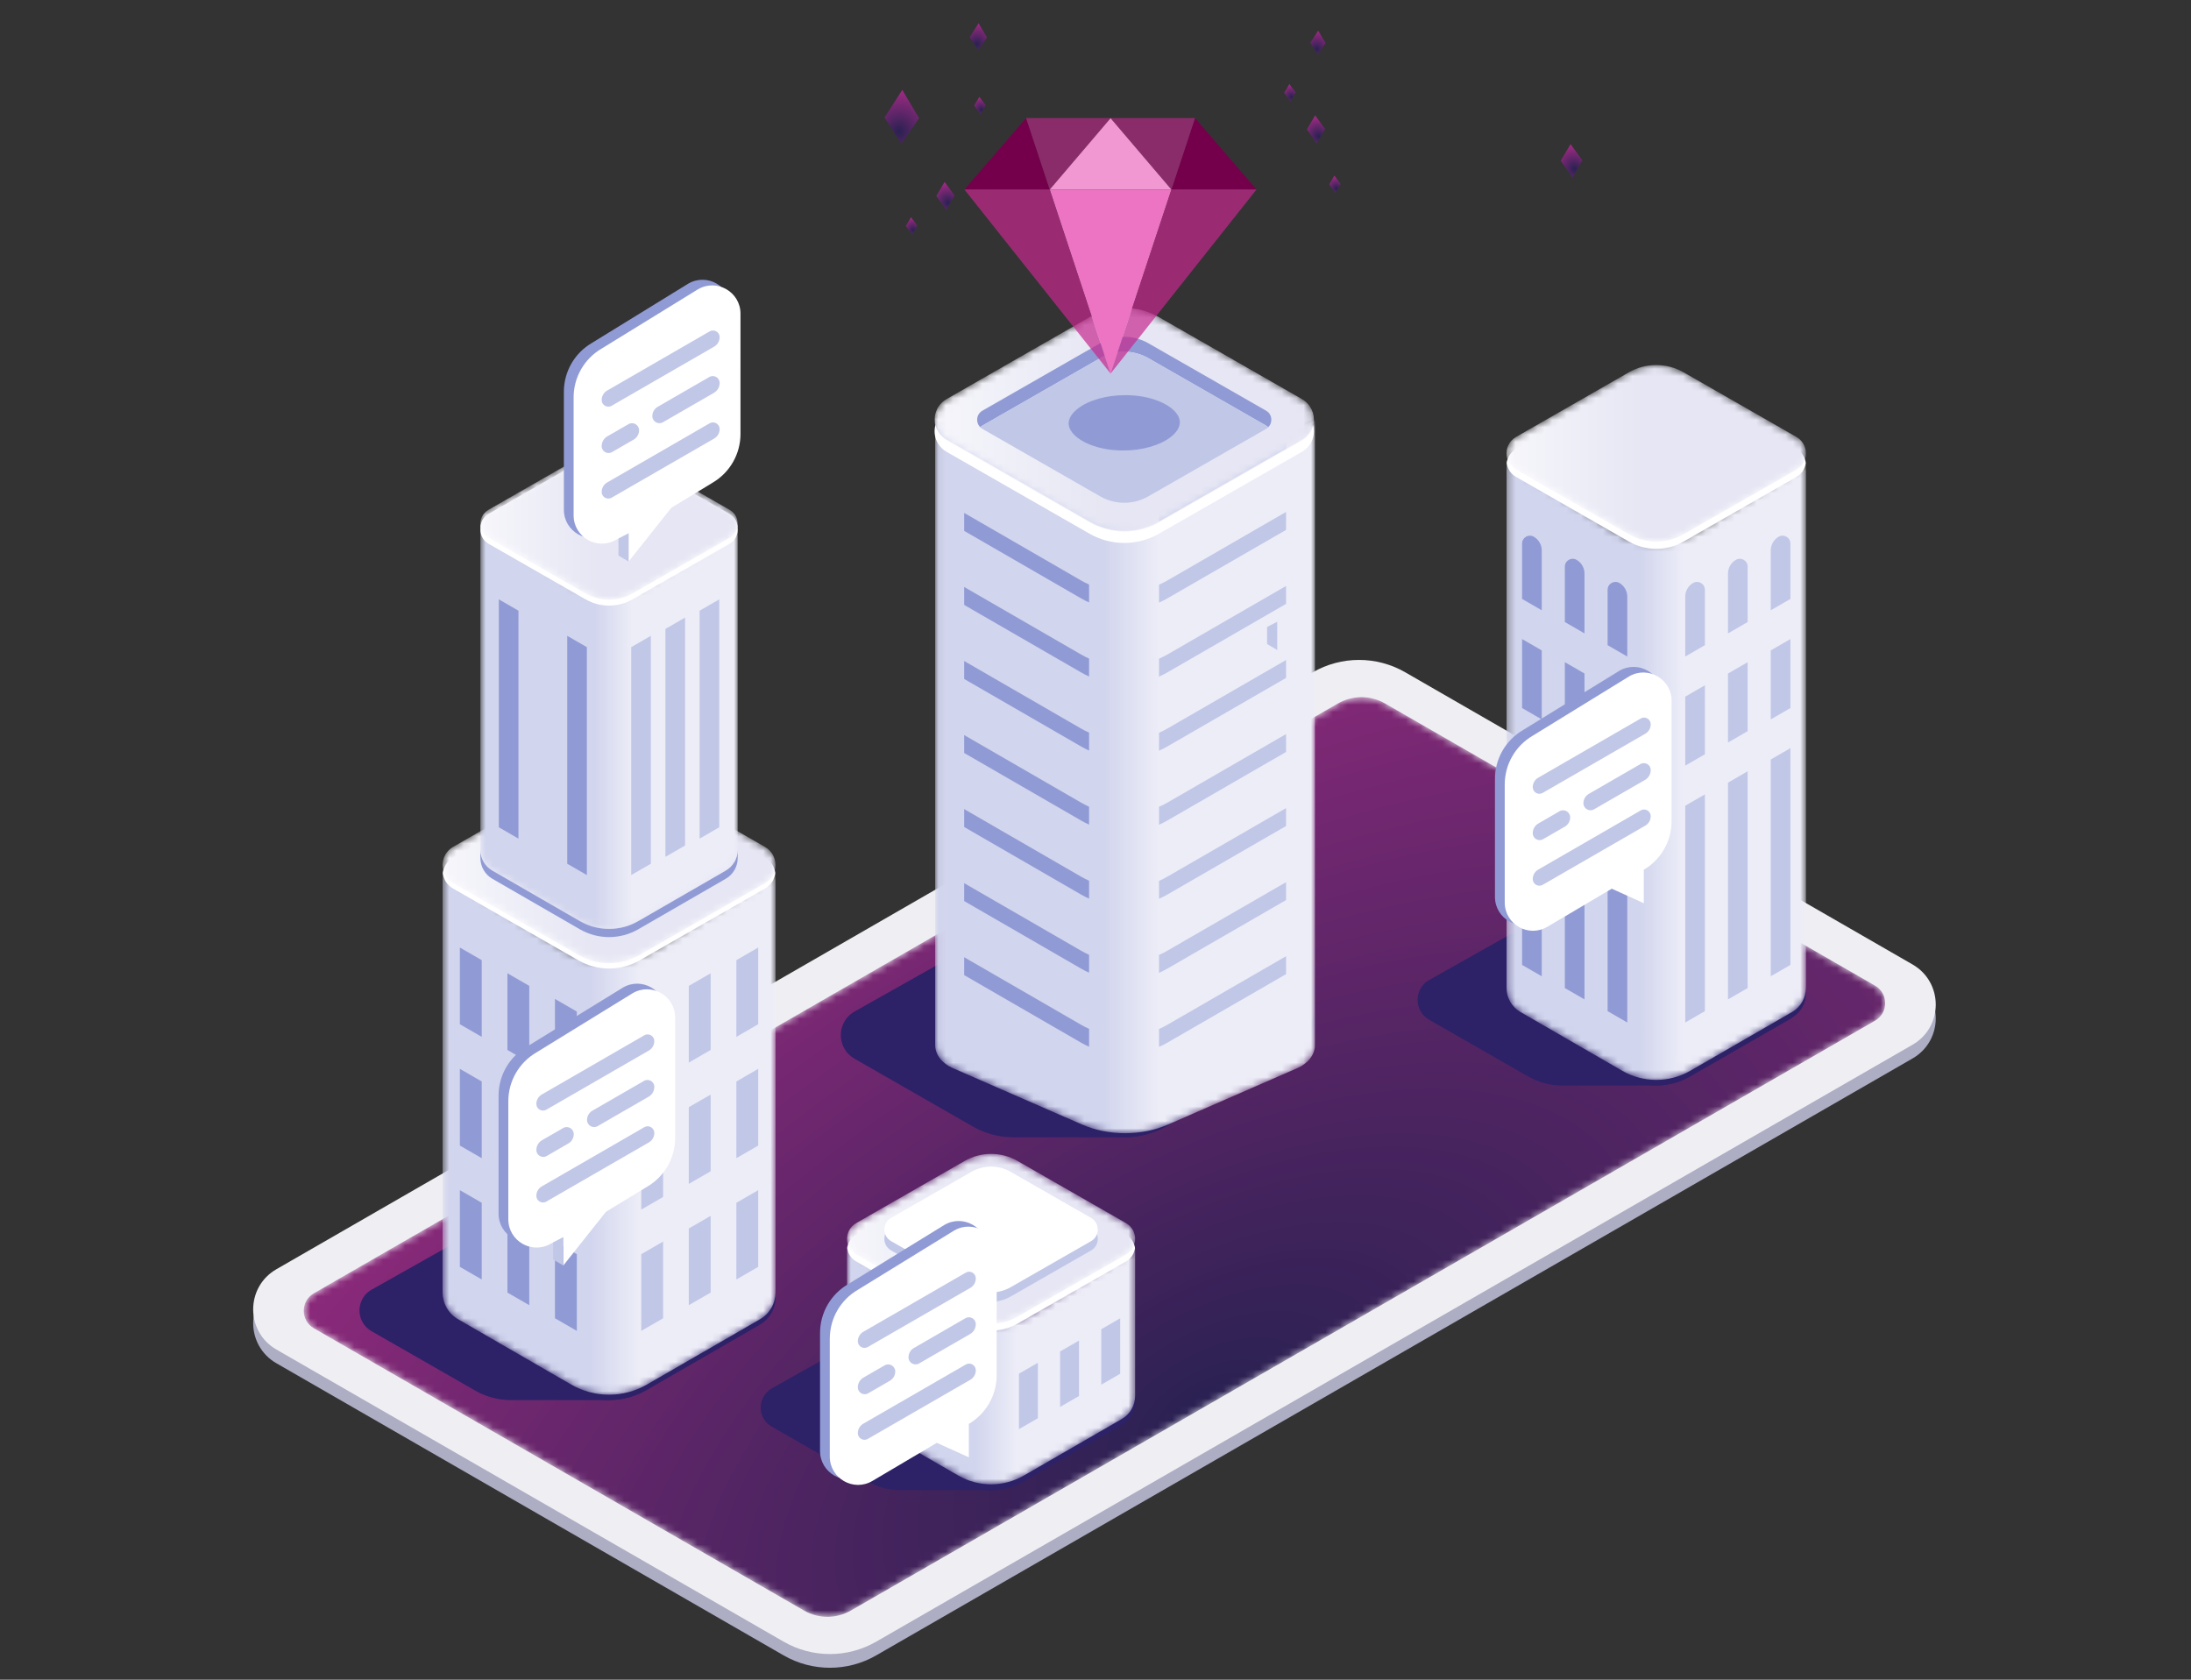 <?xml version="1.0" encoding="UTF-8" standalone="no"?>
<svg
   xmlns:dc="http://purl.org/dc/elements/1.1/"
   xmlns:cc="http://creativecommons.org/ns#"
   xmlns:rdf="http://www.w3.org/1999/02/22-rdf-syntax-ns#"
   xmlns:svg="http://www.w3.org/2000/svg"
   xmlns="http://www.w3.org/2000/svg"
   width="300"
   height="230"
   viewBox="-34 35 300 230"
   fill="none"
   version="1.1"
   id="svg484">
  <rect x="-34" y="35" width="300" height="230" fill="#333333" stroke="none"/>
  <path
     d="m 227.878,168.947 -69.455,-40.004 c -3.925,-2.265 -8.76,-2.265 -12.684,0 L 3.837,210.68 c -4.227,2.44 -4.227,8.543 0.001,10.984 l 69.456,40.003 c 3.925,2.264 8.76,2.264 12.683,-10e-4 L 227.878,179.93 c 4.228,-2.439 4.228,-8.542 0,-10.983 z"
     fill="#adadc4"
     id="path2" />
  <path
     d="m 227.878,167.066 -69.455,-40.003 c -3.925,-2.267 -8.76,-2.267 -12.684,0 L 3.837,208.799 c -4.227,2.441 -4.227,8.544 0.001,10.985 l 69.456,40.003 c 3.925,2.266 8.76,2.266 12.683,0 L 227.878,178.051 c 4.228,-2.442 4.228,-8.544 0,-10.985 z"
     fill="#efeff3"
     id="path4" />
  <mask
     id="mask0_2215_22011"
     maskUnits="userSpaceOnUse"
     x="7"
     y="130"
     width="218"
     height="127">
    <path
       d="m 79.297,256.389 c 1.129,0 2.242,-0.299 3.22,-0.865 L 222.743,174.756 c 1.844,-1.065 1.844,-3.725 0,-4.791 l -67.102,-38.644 c -0.978,-0.562 -2.091,-0.862 -3.22,-0.862 -1.128,0 -2.242,0.3 -3.221,0.863 L 8.973,212.09 c -1.843,1.065 -1.843,3.726 0,4.79 l 67.104,38.644 c 0.978,0.566 2.091,0.865 3.22,0.865 z"
       fill="#ffffff"
       id="path6" />
  </mask>
  <g
     mask="url(#mask0_2215_22011)"
     id="g11">
    <path
       d="m 79.297,256.389 c 1.129,0 2.242,-0.299 3.22,-0.865 L 222.743,174.756 c 1.844,-1.065 1.844,-3.725 0,-4.791 l -67.102,-38.644 c -0.978,-0.562 -2.091,-0.862 -3.22,-0.862 -1.128,0 -2.242,0.3 -3.221,0.863 L 8.973,212.09 c -1.843,1.065 -1.843,3.726 0,4.79 l 67.104,38.644 c 0.978,0.566 2.091,0.865 3.22,0.865 z"
       fill="url(#paint0_radial_2215_22011)"
       id="path9" />
  </g>
  <path
     d="m 83.014,173.502 23.964,-13.5 c 3.355,-1.922 7.479,-1.922 10.835,0 l 23.963,13.501 c 1.414,0.811 2.031,2.304 1.852,3.714 -0.139,1.09 -0.755,2.128 -1.852,2.757 l -16.203,9.282 c -1.675,0.96 -3.57,1.465 -5.5,1.465 h -15.356 c -1.929,0 -3.824,-0.505 -5.498,-1.465 l -16.205,-9.283 c -1.095,-0.629 -1.713,-1.668 -1.851,-2.758 -0.18,-1.409 0.438,-2.902 1.851,-3.713 z"
     fill="#2d2168"
     id="path13" />
  <path
     d="m 96.378,177.273 17.656,10.194 c 3.652,2.109 8.152,2.109 11.803,0 l 17.657,-10.194 c 1.493,-0.863 2.411,-2.454 2.411,-4.176 v 1.673 c 0,1.722 -0.918,3.314 -2.411,4.175 l -17.657,10.194 c -3.651,2.109 -8.151,2.109 -11.803,0 L 96.378,178.947 c -1.493,-0.863 -2.412,-2.455 -2.412,-4.177 v -1.673 c 0,1.723 0.918,3.315 2.412,4.176 z"
     fill="#2d2168"
     id="path15" />
  <mask
     id="mask1_2215_22011"
     maskUnits="userSpaceOnUse"
     x="94"
     y="92"
     width="53"
     height="99">
    <path
       d="m 113.058,101.562 c 4.325,1.888 9.655,1.888 13.98,0 l 19.01,-9.054 v 85.589 c 0,1.303 -0.92,2.508 -2.414,3.16 l -17.678,7.716 c -3.656,1.596 -8.16,1.596 -11.817,0 l -17.677,-7.716 c -1.495,-0.652 -2.414,-1.857 -2.414,-3.16 V 92.17 Z"
       fill="#ffffff"
       id="path17" />
  </mask>
  <g
     mask="url(#mask1_2215_22011)"
     id="g22">
    <path
       d="m 113.058,101.562 c 4.325,1.888 9.655,1.888 13.98,0 l 19.01,-9.054 v 85.589 c 0,1.303 -0.92,2.508 -2.414,3.16 l -17.678,7.716 c -3.656,1.596 -8.16,1.596 -11.817,0 l -17.677,-7.716 c -1.495,-0.652 -2.414,-1.857 -2.414,-3.16 V 92.17 Z"
       fill="url(#paint1_linear_2215_22011)"
       id="path20" />
  </g>
  <path
     d="m 124.69,104.921 v 2.452 c 0.393,-0.167 0.769,-0.36 1.146,-0.577 l 16.254,-9.379 v -2.458 l -16.254,9.385 c -0.377,0.218 -0.753,0.411 -1.146,0.577 z"
     fill="#c1c7e7"
     id="path24" />
  <path
     d="m 124.69,115.063 v 2.451 c 0.393,-0.168 0.769,-0.359 1.146,-0.578 l 16.254,-9.377 v -2.46 l -16.254,9.387 c -0.377,0.217 -0.753,0.409 -1.146,0.577 z"
     fill="#c1c7e7"
     id="path26" />
  <path
     d="m 98.019,105.234 v 2.459 l 16.011,9.244 c 0.352,0.201 0.721,0.393 1.088,0.553 v -2.452 c -0.367,-0.159 -0.736,-0.35 -1.088,-0.552 z"
     fill="#909bd5"
     id="path28" />
  <path
     d="m 124.69,125.201 v 2.449 c 0.393,-0.166 0.769,-0.359 1.146,-0.577 l 16.254,-9.385 v -2.452 l -16.254,9.388 c -0.377,0.216 -0.753,0.409 -1.146,0.577 z"
     fill="#c1c7e7"
     id="path30" />
  <path
     d="m 98.019,115.371 v 2.46 l 16.011,9.243 c 0.352,0.203 0.721,0.394 1.088,0.553 v -2.451 c -0.367,-0.16 -0.736,-0.351 -1.088,-0.552 z"
     fill="#909bd5"
     id="path32" />
  <path
     d="m 124.69,135.339 v 2.452 c 0.393,-0.167 0.769,-0.362 1.146,-0.578 l 16.254,-9.387 v -2.451 l -16.254,9.387 c -0.377,0.218 -0.753,0.409 -1.146,0.577 z"
     fill="#c1c7e7"
     id="path34" />
  <path
     d="m 98.019,125.512 v 2.458 l 16.011,9.244 c 0.352,0.202 0.721,0.394 1.088,0.554 v -2.453 c -0.367,-0.158 -0.736,-0.351 -1.088,-0.551 z"
     fill="#909bd5"
     id="path36" />
  <path
     d="m 124.69,145.479 v 2.453 c 0.393,-0.168 0.769,-0.359 1.146,-0.578 l 16.254,-9.387 v -2.45 l -16.254,9.387 c -0.377,0.216 -0.753,0.408 -1.146,0.575 z"
     fill="#c1c7e7"
     id="path38" />
  <path
     d="m 98.019,135.652 v 2.453 l 16.011,9.251 c 0.352,0.201 0.721,0.394 1.088,0.552 v -2.451 c -0.367,-0.158 -0.736,-0.351 -1.088,-0.552 z"
     fill="#909bd5"
     id="path40" />
  <path
     d="m 124.69,155.617 v 2.451 c 0.393,-0.167 0.769,-0.359 1.146,-0.577 l 16.254,-9.386 v -2.451 l -16.254,9.386 c -0.377,0.217 -0.753,0.41 -1.146,0.577 z"
     fill="#c1c7e7"
     id="path42" />
  <path
     d="m 98.019,145.789 v 2.452 l 16.011,9.252 c 0.352,0.201 0.721,0.393 1.088,0.552 v -2.45 c -0.367,-0.16 -0.736,-0.352 -1.088,-0.553 z"
     fill="#909bd5"
     id="path44" />
  <path
     d="m 124.69,165.757 v 2.452 c 0.393,-0.167 0.769,-0.36 1.146,-0.577 l 16.254,-9.386 v -2.451 l -16.254,9.385 c -0.377,0.218 -0.753,0.411 -1.146,0.577 z"
     fill="#c1c7e7"
     id="path46" />
  <path
     d="m 98.019,155.93 v 2.45 l 16.011,9.253 c 0.352,0.201 0.721,0.394 1.088,0.553 v -2.451 c -0.367,-0.159 -0.736,-0.352 -1.088,-0.553 z"
     fill="#909bd5"
     id="path48" />
  <path
     d="m 124.69,175.899 v 2.451 c 0.393,-0.168 0.769,-0.36 1.146,-0.578 l 16.254,-9.385 v -2.452 l -16.254,9.387 c -0.377,0.216 -0.753,0.409 -1.146,0.577 z"
     fill="#c1c7e7"
     id="path50" />
  <path
     d="m 98.019,166.071 v 2.45 l 16.011,9.252 c 0.352,0.2 0.721,0.393 1.088,0.553 v -2.452 c -0.367,-0.159 -0.736,-0.35 -1.088,-0.551 z"
     fill="#909bd5"
     id="path52" />
  <path
     d="m 95.617,95.198 19.567,11.21 c 2.941,1.685 6.564,1.685 9.505,0 l 19.566,-11.209 c 0.828,-0.474 1.325,-1.22 1.53,-2.03 0.113,0.419 0.149,0.855 0.094,1.284 -0.122,0.957 -0.662,1.869 -1.624,2.419 l -19.566,11.209 c -2.941,1.685 -6.564,1.685 -9.505,0 L 95.617,96.872 c -0.96,-0.551 -1.502,-1.463 -1.624,-2.419 -0.055,-0.429 -0.019,-0.865 0.094,-1.284 0.205,0.809 0.703,1.555 1.53,2.03 z"
     fill="#ffffff"
     id="path54" />
  <mask
     id="mask2_2215_22011"
     maskUnits="userSpaceOnUse"
     x="93"
     y="77"
     width="53"
     height="31">
    <path
       d="M 95.621,89.64 115.187,78.431 c 2.942,-1.685 6.565,-1.685 9.505,0 l 19.567,11.21 c 1.24,0.71 1.78,2.022 1.624,3.256 -0.017,0.133 -0.062,0.261 -0.094,0.391 -0.205,0.808 -0.702,1.554 -1.53,2.028 l -19.566,11.211 c -2.941,1.684 -6.564,1.684 -9.505,-0.002 L 95.621,95.316 C 94.794,94.843 94.297,94.096 94.091,93.287 94.058,93.158 94.014,93.03 93.997,92.898 93.84,91.662 94.38,90.352 95.621,89.64 Z"
       fill="#ffffff"
       id="path56" />
  </mask>
  <g
     mask="url(#mask2_2215_22011)"
     id="g61">
    <path
       d="M 95.621,89.64 115.187,78.431 c 2.942,-1.685 6.565,-1.685 9.505,0 l 19.567,11.21 c 1.24,0.71 1.78,2.022 1.624,3.256 -0.017,0.133 -0.062,0.261 -0.094,0.391 -0.205,0.808 -0.702,1.554 -1.53,2.028 l -19.566,11.211 c -2.941,1.684 -6.564,1.684 -9.505,-0.002 L 95.621,95.316 C 94.794,94.843 94.297,94.096 94.091,93.287 94.058,93.158 94.014,93.03 93.997,92.898 93.84,91.662 94.38,90.352 95.621,89.64 Z"
       fill="url(#paint2_linear_2215_22011)"
       id="path59" />
  </g>
  <path
     d="m 123.228,84.037 c -1,-0.572 -2.138,-0.875 -3.292,-0.875 -1.155,0 -2.293,0.303 -3.293,0.875 l -16.118,9.235 c -0.121,0.067 -0.216,0.147 -0.301,0.228 -0.377,-0.365 -0.43,-0.816 -0.43,-1.02 0,-0.252 0.072,-0.874 0.731,-1.252 l 16.118,-9.233 c 1,-0.573 2.138,-0.875 3.293,-0.875 1.154,0 2.292,0.303 3.292,0.875 l 16.118,9.233 c 0.659,0.378 0.731,1.002 0.73,1.253 0,0.204 -0.053,0.655 -0.429,1.02 -0.085,-0.081 -0.18,-0.161 -0.301,-0.23 z"
     fill="#909bd5"
     id="path63" />
  <path
     d="m 123.228,102.965 c -0.999,0.574 -2.137,0.877 -3.292,0.877 -1.154,0 -2.293,-0.303 -3.292,-0.877 l -16.119,-9.234 c -0.12,-0.07 -0.215,-0.148 -0.3,-0.231 0.085,-0.081 0.18,-0.161 0.3,-0.228 l 16.119,-9.235 c 0.999,-0.572 2.138,-0.875 3.292,-0.875 1.155,0 2.293,0.303 3.292,0.875 l 16.119,9.235 c 0.121,0.069 0.216,0.148 0.3,0.23 -0.084,0.083 -0.179,0.161 -0.3,0.23 z"
     fill="#c1c7e7"
     id="path65" />
  <path
     d="m 115.15,95.843 c 1.345,0.552 2.95,0.842 4.641,0.842 2.58,0 5.007,-0.684 6.492,-1.831 0.642,-0.497 1.381,-1.291 1.251,-2.254 -0.135,-0.992 -1.186,-1.983 -2.81,-2.65 -1.345,-0.551 -2.95,-0.842 -4.641,-0.842 -2.58,0 -5.007,0.685 -6.491,1.832 -0.643,0.496 -1.382,1.29 -1.251,2.253 0.134,0.992 1.184,1.984 2.809,2.65 z"
     fill="#909bd5"
     id="path67" />
  <path
     d="m 161.68,169.202 20.087,-11.315 c 2.813,-1.612 6.269,-1.612 9.082,0 l 20.086,11.316 c 1.185,0.679 1.702,1.932 1.553,3.112 -0.117,0.915 -0.634,1.787 -1.553,2.313 l -13.582,7.78 c -1.403,0.805 -2.992,1.227 -4.609,1.227 h -12.872 c -1.616,0 -3.206,-0.422 -4.609,-1.227 l -13.583,-7.782 c -0.918,-0.526 -1.435,-1.398 -1.552,-2.312 -0.15,-1.18 0.367,-2.433 1.552,-3.112 z"
     fill="#2d2168"
     id="path69" />
  <path
     d="m 174.183,173.019 13.938,8.047 c 2.883,1.664 6.434,1.664 9.317,0 l 13.938,-8.047 c 1.179,-0.68 1.903,-1.937 1.903,-3.297 v 1.322 c 0,1.359 -0.724,2.616 -1.903,3.296 l -13.938,8.046 c -2.883,1.665 -6.434,1.665 -9.317,0.002 l -13.938,-8.048 c -1.179,-0.68 -1.904,-1.936 -1.904,-3.296 v -1.322 c 0,1.361 0.725,2.617 1.904,3.297 z"
     fill="#2d2168"
     id="path71" />
  <mask
     id="mask3_2215_22011"
     maskUnits="userSpaceOnUse"
     x="172"
     y="98"
     width="42"
     height="85">
    <path
       d="m 187.269,107.861 c 3.41,1.97 7.612,1.97 11.023,0 l 14.988,-9.443 v 71.858 c 0,1.36 -0.724,2.617 -1.903,3.297 l -13.938,8.047 c -2.883,1.666 -6.434,1.666 -9.317,0 l -13.938,-8.046 c -1.179,-0.681 -1.904,-1.938 -1.904,-3.296 V 98.065 Z"
       fill="#ffffff"
       id="path73" />
  </mask>
  <g
     mask="url(#mask3_2215_22011)"
     id="g78">
    <path
       d="m 187.269,107.861 c 3.41,1.97 7.612,1.97 11.023,0 l 14.988,-9.443 v 71.858 c 0,1.36 -0.724,2.617 -1.903,3.297 l -13.938,8.047 c -2.883,1.666 -6.434,1.666 -9.317,0 l -13.938,-8.046 c -1.179,-0.681 -1.904,-1.938 -1.904,-3.296 V 98.065 Z"
       fill="url(#paint3_linear_2215_22011)"
       id="path76" />
  </g>
  <path
     d="m 211.976,100.305 -15.445,8.847 c -2.321,1.331 -5.182,1.331 -7.503,0 l -15.445,-8.848 c -0.759,-0.435 -1.186,-1.154 -1.283,-1.911 0.097,-0.755 0.524,-1.474 1.283,-1.909 l 15.445,-8.85 c 2.321,-1.328 5.181,-1.328 7.503,0 l 15.445,8.85 c 0.759,0.435 1.187,1.154 1.283,1.911 -0.096,0.756 -0.524,1.475 -1.283,1.91 z"
     fill="#ffffff"
     id="path80" />
  <mask
     id="mask4_2215_22011"
     maskUnits="userSpaceOnUse"
     x="172"
     y="84"
     width="42"
     height="26">
    <path
       d="m 173.582,94.83 15.445,-8.847 c 2.321,-1.331 5.181,-1.331 7.502,0 l 15.446,8.848 c 0.98,0.562 1.406,1.596 1.282,2.571 -0.096,0.755 -0.523,1.475 -1.282,1.908 l -15.446,8.85 c -2.32,1.331 -5.181,1.331 -7.502,0 l -15.445,-8.85 c -0.76,-0.434 -1.187,-1.154 -1.283,-1.909 -0.124,-0.976 0.304,-2.009 1.283,-2.571 z"
       fill="#ffffff"
       id="path82" />
  </mask>
  <g
     mask="url(#mask4_2215_22011)"
     id="g87">
    <path
       d="m 173.582,94.83 15.445,-8.847 c 2.321,-1.331 5.181,-1.331 7.502,0 l 15.446,8.848 c 0.98,0.562 1.406,1.596 1.282,2.571 -0.096,0.755 -0.523,1.475 -1.282,1.908 l -15.446,8.85 c -2.32,1.331 -5.181,1.331 -7.502,0 l -15.445,-8.85 c -0.76,-0.434 -1.187,-1.154 -1.283,-1.909 -0.124,-0.976 0.304,-2.009 1.283,-2.571 z"
       fill="url(#paint4_linear_2215_22011)"
       id="path85" />
  </g>
  <path
     d="m 211.149,109.422 v 7.588 l -2.691,1.554 v -8.196 c 0,-0.772 0.413,-1.487 1.083,-1.875 0.715,-0.412 1.608,0.104 1.608,0.929 z"
     fill="#c1c7e7"
     id="path89" />
  <path
     d="m 205.295,112.586 v 7.59 l -2.691,1.553 v -8.196 c 0,-0.773 0.413,-1.488 1.082,-1.874 0.715,-0.414 1.609,0.102 1.609,0.927 z"
     fill="#c1c7e7"
     id="path91" />
  <path
     d="m 199.438,115.754 v 7.588 l -2.69,1.554 v -8.195 c 0,-0.775 0.412,-1.489 1.082,-1.876 0.715,-0.412 1.608,0.103 1.608,0.929 z"
     fill="#c1c7e7"
     id="path93" />
  <path
     d="m 211.149,122.506 v 9.446 l -2.691,1.554 v -9.447 z"
     fill="#c1c7e7"
     id="path95" />
  <path
     d="m 205.295,125.67 v 9.446 l -2.691,1.554 v -9.446 z"
     fill="#c1c7e7"
     id="path97" />
  <path
     d="m 199.438,128.838 v 9.445 l -2.69,1.555 v -9.446 z"
     fill="#c1c7e7"
     id="path99" />
  <path
     d="m 211.149,137.443 v 29.682 l -2.691,1.553 v -29.681 z"
     fill="#c1c7e7"
     id="path101" />
  <path
     d="m 205.295,140.612 v 29.681 l -2.691,1.553 v -29.68 z"
     fill="#c1c7e7"
     id="path103" />
  <path
     d="m 199.438,143.775 v 29.681 l -2.69,1.554 v -29.681 z"
     fill="#c1c7e7"
     id="path105" />
  <path
     d="m 174.41,122.506 v 9.446 l 2.691,1.554 v -9.447 z"
     fill="#909bd5"
     id="path107" />
  <path
     d="m 180.265,125.67 v 9.446 l 2.691,1.554 v -9.446 z"
     fill="#909bd5"
     id="path109" />
  <path
     d="m 186.121,128.838 v 9.445 l 2.691,1.555 v -9.446 z"
     fill="#909bd5"
     id="path111" />
  <path
     d="m 174.41,137.443 v 29.682 l 2.691,1.553 v -29.681 z"
     fill="#909bd5"
     id="path113" />
  <path
     d="m 180.265,140.612 v 29.681 l 2.691,1.553 v -29.68 z"
     fill="#909bd5"
     id="path115" />
  <path
     d="m 186.121,143.775 v 29.681 l 2.691,1.554 v -29.681 z"
     fill="#909bd5"
     id="path117" />
  <path
     d="m 174.409,109.422 v 7.588 l 2.692,1.554 v -8.196 c 0,-0.772 -0.413,-1.487 -1.084,-1.875 -0.714,-0.412 -1.608,0.104 -1.608,0.929 z"
     fill="#909bd5"
     id="path119" />
  <path
     d="m 180.265,112.586 v 7.59 l 2.691,1.553 v -8.196 c 0,-0.773 -0.413,-1.488 -1.083,-1.874 -0.715,-0.414 -1.608,0.102 -1.608,0.927 z"
     fill="#909bd5"
     id="path121" />
  <path
     d="m 186.121,115.754 v 7.588 l 2.691,1.554 v -8.195 c 0,-0.775 -0.412,-1.489 -1.082,-1.876 -0.715,-0.412 -1.609,0.103 -1.609,0.929 z"
     fill="#909bd5"
     id="path123" />
  <path
     d="m 16.875,211.597 21.032,-11.849 c 2.946,-1.688 6.565,-1.688 9.509,0 l 21.032,11.85 c 1.241,0.711 1.782,2.023 1.626,3.259 -0.122,0.956 -0.663,1.868 -1.626,2.42 l -14.221,8.148 c -1.469,0.841 -3.133,1.284 -4.827,1.284 H 35.923 c -1.692,0 -3.357,-0.443 -4.826,-1.284 l -14.222,-8.149 c -0.963,-0.552 -1.503,-1.463 -1.626,-2.421 -0.157,-1.235 0.386,-2.547 1.626,-3.258 z"
     fill="#2d2168"
     id="path125" />
  <path
     d="m 28.715,214.906 15.497,8.946 c 3.206,1.851 7.155,1.851 10.359,0 l 15.497,-8.947 c 1.31,-0.757 2.116,-2.153 2.116,-3.665 v 1.467 c 0,1.514 -0.806,2.911 -2.116,3.666 l -15.497,8.948 c -3.204,1.851 -7.154,1.851 -10.359,0 l -15.497,-8.948 c -1.31,-0.755 -2.116,-2.152 -2.116,-3.664 v -1.469 c 0,1.512 0.806,2.91 2.116,3.666 z"
     fill="#2d2168"
     id="path127" />
  <mask
     id="mask5_2215_22011"
     maskUnits="userSpaceOnUse"
     x="26"
     y="154"
     width="47"
     height="72">
    <path
       d="m 43.264,165.074 c 3.793,2.19 8.464,2.19 12.257,0 l 16.664,-10.497 v 57.397 c 0,1.512 -0.806,2.909 -2.116,3.665 l -15.497,8.948 c -3.204,1.85 -7.154,1.85 -10.359,0 l -15.497,-8.947 c -1.31,-0.757 -2.116,-2.153 -2.116,-3.666 v -57.79 z"
       fill="#ffffff"
       id="path129" />
  </mask>
  <g
     mask="url(#mask5_2215_22011)"
     id="g134">
    <path
       d="m 43.264,165.074 c 3.793,2.19 8.464,2.19 12.257,0 l 16.664,-10.497 v 57.397 c 0,1.512 -0.806,2.909 -2.116,3.665 l -15.497,8.948 c -3.204,1.85 -7.154,1.85 -10.359,0 l -15.497,-8.947 c -1.31,-0.757 -2.116,-2.153 -2.116,-3.666 v -57.79 z"
       fill="url(#paint5_linear_2215_22011)"
       id="path132" />
  </g>
  <path
     d="m 70.736,156.675 -17.173,9.839 c -2.582,1.479 -5.761,1.479 -8.342,0 l -17.173,-9.839 c -0.844,-0.485 -1.319,-1.283 -1.426,-2.123 0.106,-0.841 0.582,-1.64 1.426,-2.125 l 17.173,-9.837 c 2.582,-1.479 5.761,-1.478 8.342,0 l 17.173,9.839 c 0.844,0.483 1.319,1.282 1.426,2.123 -0.107,0.84 -0.582,1.64 -1.426,2.123 z"
     fill="#ffffff"
     id="path136" />
  <mask
     id="mask6_2215_22011"
     maskUnits="userSpaceOnUse"
     x="26"
     y="140"
     width="47"
     height="27">
    <path
       d="m 28.048,150.958 17.173,-9.836 c 2.582,-1.479 5.761,-1.479 8.342,0 l 17.173,9.838 c 1.089,0.624 1.564,1.775 1.426,2.858 -0.106,0.839 -0.582,1.64 -1.426,2.123 l -17.173,9.838 c -2.582,1.479 -5.761,1.479 -8.342,0 L 28.048,155.94 c -0.844,-0.483 -1.319,-1.283 -1.426,-2.124 -0.138,-1.083 0.337,-2.233 1.426,-2.858 z"
       fill="#ffffff"
       id="path138" />
  </mask>
  <g
     mask="url(#mask6_2215_22011)"
     id="g143">
    <path
       d="m 28.048,150.958 17.173,-9.836 c 2.582,-1.479 5.761,-1.479 8.342,0 l 17.173,9.838 c 1.089,0.624 1.564,1.775 1.426,2.858 -0.106,0.839 -0.582,1.64 -1.426,2.123 l -17.173,9.838 c -2.582,1.479 -5.761,1.479 -8.342,0 L 28.048,155.94 c -0.844,-0.483 -1.319,-1.283 -1.426,-2.124 -0.138,-1.083 0.337,-2.233 1.426,-2.858 z"
       fill="url(#paint6_linear_2215_22011)"
       id="path141" />
  </g>
  <path
     d="m 33.413,155.328 c -1.012,-0.585 -1.635,-1.666 -1.635,-2.834 v -1.134 c 0,1.168 0.623,2.247 1.635,2.831 l 11.977,6.915 c 2.478,1.431 5.53,1.431 8.007,0 l 11.978,-6.915 c 1.011,-0.585 1.635,-1.663 1.635,-2.831 v 1.134 c 0,1.168 -0.624,2.249 -1.635,2.832 l -11.978,6.916 c -2.478,1.43 -5.53,1.43 -8.007,0 z"
     fill="#909bd5"
     id="path145" />
  <mask
     id="mask7_2215_22011"
     maskUnits="userSpaceOnUse"
     x="31"
     y="106"
     width="37"
     height="57">
    <path
       d="m 44.656,115.145 c 2.93,1.692 6.541,1.692 9.471,0 l 12.881,-8.113 v 44.36 c 0,1.168 -0.624,2.247 -1.635,2.833 l -11.978,6.915 c -2.478,1.431 -5.53,1.431 -8.007,0 l -11.977,-6.915 c -1.012,-0.584 -1.635,-1.665 -1.635,-2.833 v -44.664 z"
       fill="#ffffff"
       id="path147" />
  </mask>
  <g
     mask="url(#mask7_2215_22011)"
     id="g152">
    <path
       d="m 44.656,115.145 c 2.93,1.692 6.541,1.692 9.471,0 l 12.881,-8.113 v 44.36 c 0,1.168 -0.624,2.247 -1.635,2.833 l -11.978,6.915 c -2.478,1.431 -5.53,1.431 -8.007,0 l -11.977,-6.915 c -1.012,-0.584 -1.635,-1.665 -1.635,-2.833 v -44.664 z"
       fill="url(#paint7_linear_2215_22011)"
       id="path150" />
  </g>
  <path
     d="m 65.89,108.651 -13.273,7.603 c -1.994,1.143 -4.453,1.143 -6.447,0 L 32.898,108.65 c -0.653,-0.374 -1.02,-0.992 -1.102,-1.641 0.083,-0.65 0.449,-1.268 1.102,-1.642 L 46.17,97.764 c 1.994,-1.144 4.453,-1.144 6.447,0 l 13.273,7.604 c 0.652,0.375 1.019,0.992 1.101,1.642 -0.082,0.649 -0.449,1.267 -1.101,1.641 z"
     fill="#ffffff"
     id="path154" />
  <path
     d="m 32.898,105.611 13.272,-7.604 c 1.994,-1.142 4.453,-1.142 6.447,0.001 l 13.273,7.604 c 0.841,0.482 1.208,1.371 1.101,2.209 -0.083,0.649 -0.449,1.268 -1.101,1.641 l -13.273,7.604 c -1.994,1.143 -4.453,1.143 -6.447,0 l -13.272,-7.604 c -0.653,-0.375 -1.02,-0.994 -1.102,-1.642 -0.106,-0.838 0.26,-1.728 1.102,-2.21 z"
     fill="#ffffff"
     id="path156" />
  <mask
     id="mask8_2215_22011"
     maskUnits="userSpaceOnUse"
     x="31"
     y="96"
     width="37"
     height="22">
    <path
       d="m 32.896,104.8 13.272,-7.603 c 1.994,-1.144 4.453,-1.144 6.447,0 l 13.273,7.604 c 0.841,0.482 1.208,1.372 1.101,2.209 -0.082,0.649 -0.449,1.267 -1.101,1.641 l -13.273,7.603 c -1.994,1.143 -4.453,1.143 -6.447,0 L 32.896,108.65 c -0.653,-0.374 -1.02,-0.992 -1.102,-1.641 -0.107,-0.838 0.26,-1.727 1.102,-2.209 z"
       fill="#ffffff"
       id="path158" />
  </mask>
  <g
     mask="url(#mask8_2215_22011)"
     id="g163">
    <path
       d="m 32.896,104.8 13.272,-7.603 c 1.994,-1.144 4.453,-1.144 6.447,0 l 13.273,7.604 c 0.841,0.482 1.208,1.372 1.101,2.209 -0.082,0.649 -0.449,1.267 -1.101,1.641 l -13.273,7.603 c -1.994,1.143 -4.453,1.143 -6.447,0 L 32.896,108.65 c -0.653,-0.374 -1.02,-0.992 -1.102,-1.641 -0.107,-0.838 0.26,-1.727 1.102,-2.209 z"
       fill="url(#paint8_linear_2215_22011)"
       id="path161" />
  </g>
  <path
     d="m 69.818,164.746 v 10.501 l -2.993,1.728 v -10.503 z"
     fill="#c1c7e7"
     id="path165" />
  <path
     d="m 63.306,168.268 v 10.501 l -2.993,1.729 v -10.502 z"
     fill="#c1c7e7"
     id="path167" />
  <path
     d="m 56.796,171.783 v 10.504 l -2.993,1.727 v -10.502 z"
     fill="#c1c7e7"
     id="path169" />
  <path
     d="m 69.818,181.358 v 10.502 l -2.993,1.728 v -10.503 z"
     fill="#c1c7e7"
     id="path171" />
  <path
     d="m 63.306,184.879 v 10.5 l -2.993,1.728 v -10.501 z"
     fill="#c1c7e7"
     id="path173" />
  <path
     d="m 56.796,188.397 v 10.502 l -2.993,1.728 v -10.502 z"
     fill="#c1c7e7"
     id="path175" />
  <path
     d="m 69.818,197.967 v 10.501 l -2.993,1.729 v -10.502 z"
     fill="#c1c7e7"
     id="path177" />
  <path
     d="m 63.306,201.487 v 10.503 l -2.993,1.727 v -10.502 z"
     fill="#c1c7e7"
     id="path179" />
  <path
     d="m 56.796,205.006 v 10.502 l -2.993,1.728 v -10.502 z"
     fill="#c1c7e7"
     id="path181" />
  <path
     d="m 28.968,164.746 v 10.501 l 2.993,1.728 v -10.503 z"
     fill="#909bd5"
     id="path183" />
  <path
     d="m 35.478,168.268 v 10.501 l 2.993,1.729 v -10.502 z"
     fill="#909bd5"
     id="path185" />
  <path
     d="m 41.989,171.783 v 10.504 l 2.993,1.727 v -10.502 z"
     fill="#909bd5"
     id="path187" />
  <path
     d="m 28.968,181.358 v 10.502 l 2.993,1.728 v -10.503 z"
     fill="#909bd5"
     id="path189" />
  <path
     d="m 35.478,184.879 v 10.5 l 2.993,1.728 v -10.501 z"
     fill="#909bd5"
     id="path191" />
  <path
     d="m 41.989,188.397 v 10.502 l 2.993,1.728 v -10.502 z"
     fill="#909bd5"
     id="path193" />
  <path
     d="m 28.968,197.967 v 10.501 l 2.993,1.729 v -10.502 z"
     fill="#909bd5"
     id="path195" />
  <path
     d="m 35.478,201.487 v 10.503 l 2.993,1.727 v -10.502 z"
     fill="#909bd5"
     id="path197" />
  <path
     d="m 41.989,205.006 v 10.502 l 2.993,1.728 v -10.502 z"
     fill="#909bd5"
     id="path199" />
  <path
     d="m 34.301,117.069 v 31.208 l 2.688,1.553 v -31.21 z"
     fill="#909bd5"
     id="path201" />
  <path
     d="m 43.667,122.062 v 31.209 l 2.689,1.551 v -31.207 z"
     fill="#909bd5"
     id="path203" />
  <path
     d="m 64.485,117.069 v 31.208 l -2.688,1.553 v -31.21 z"
     fill="#c1c7e7"
     id="path205" />
  <path
     d="m 59.801,119.564 v 31.21 l -2.688,1.552 -0.001,-31.209 z"
     fill="#c1c7e7"
     id="path207" />
  <path
     d="m 55.118,122.062 v 31.209 l -2.689,1.551 v -31.207 z"
     fill="#c1c7e7"
     id="path209" />
  <path
     d="m 170.696,141.65 v 16.158 c 0,2.994 3.256,4.852 5.834,3.331 l 13.21,-7.814 c 2.358,-1.392 3.804,-3.925 3.804,-6.661 V 130.19 c 0,-2.983 -3.232,-4.842 -5.811,-3.344 l -13.188,8.115 c -2.383,1.385 -3.849,3.933 -3.849,6.689 z"
     fill="#909bd5"
     id="path211" />
  <path
     d="m 172.034,142.418 v 16.158 c 0,2.995 3.255,4.855 5.834,3.331 l 8.824,-5.219 4.386,1.991 v -4.585 c 2.357,-1.391 3.804,-3.925 3.804,-6.662 v -16.473 c 0,-2.982 -3.233,-4.843 -5.812,-3.344 l -13.188,8.115 c -2.382,1.384 -3.848,3.933 -3.848,6.688 z"
     fill="#ffffff"
     id="path213" />
  <path
     d="m 177.235,143.569 14.042,-8.101 c 0.462,-0.266 0.747,-0.76 0.747,-1.294 0,-0.7 -0.757,-1.144 -1.363,-0.794 l -14.044,8.11 c -0.462,0.267 -0.746,0.759 -0.746,1.293 0,0.7 0.757,1.138 1.364,0.786 z"
     fill="#c1c7e7"
     id="path215" />
  <path
     d="m 177.235,156.156 14.042,-8.102 c 0.462,-0.267 0.747,-0.76 0.747,-1.293 0,-0.7 -0.757,-1.144 -1.363,-0.795 l -14.044,8.11 c -0.462,0.266 -0.746,0.759 -0.746,1.292 0,0.701 0.757,1.138 1.364,0.788 z"
     fill="#c1c7e7"
     id="path217" />
  <path
     d="m 190.612,139.624 c 0.627,-0.362 1.412,0.09 1.412,0.815 0,0.553 -0.295,1.071 -0.774,1.348 l -6.991,4.034 c -0.644,0.371 -1.451,-0.095 -1.451,-0.839 0,-0.521 0.278,-1.012 0.729,-1.272 z"
     fill="#c1c7e7"
     id="path219" />
  <path
     d="m 176.643,147.755 2.898,-1.673 c 0.645,-0.372 1.452,0.093 1.452,0.839 0,0.521 -0.279,1.009 -0.73,1.269 l -2.981,1.719 c -0.627,0.363 -1.412,-0.09 -1.412,-0.814 0,-0.553 0.295,-1.063 0.773,-1.34 z"
     fill="#c1c7e7"
     id="path221" />
  <path
     d="m 140.884,124.006 -1.391,-0.826 v -2.328 l 1.391,-0.719 z"
     fill="#c1c7e7"
     id="path223" />
  <path
     d="m 34.265,185.024 v 16.159 c 0,2.994 3.255,4.853 5.833,3.331 l 13.211,-7.814 c 2.357,-1.391 3.803,-3.925 3.803,-6.662 v -16.473 c 0,-2.982 -3.232,-4.843 -5.811,-3.344 l -13.187,8.117 c -2.384,1.382 -3.849,3.931 -3.849,6.686 z"
     fill="#909bd5"
     id="path225" />
  <path
     d="m 35.601,185.797 v 16.159 c 0,2.994 3.256,4.852 5.834,3.331 l 1.695,-0.879 v 3.875 l 5.843,-7.356 5.673,-3.455 c 2.357,-1.391 3.803,-3.925 3.803,-6.662 v -16.474 c 0,-2.981 -3.232,-4.842 -5.811,-3.344 l -13.188,8.116 c -2.382,1.386 -3.849,3.933 -3.849,6.689 z"
     fill="#ffffff"
     id="path227" />
  <path
     d="m 40.802,186.95 14.043,-8.103 c 0.463,-0.267 0.747,-0.761 0.747,-1.294 0,-0.699 -0.757,-1.144 -1.364,-0.795 l -14.043,8.11 c -0.462,0.268 -0.746,0.761 -0.746,1.294 0,0.699 0.756,1.137 1.363,0.788 z"
     fill="#c1c7e7"
     id="path229" />
  <path
     d="m 40.802,199.532 14.043,-8.103 c 0.463,-0.266 0.747,-0.759 0.747,-1.294 0,-0.699 -0.757,-1.144 -1.364,-0.794 l -14.043,8.111 c -0.462,0.266 -0.746,0.759 -0.746,1.292 0,0.699 0.756,1.137 1.363,0.788 z"
     fill="#c1c7e7"
     id="path231" />
  <path
     d="m 54.181,183.004 c 0.628,-0.364 1.412,0.091 1.412,0.815 0,0.552 -0.294,1.071 -0.774,1.346 l -6.991,4.034 c -0.644,0.372 -1.45,-0.092 -1.45,-0.837 0,-0.522 0.278,-1.013 0.729,-1.274 z"
     fill="#c1c7e7"
     id="path233" />
  <path
     d="m 40.212,191.133 2.899,-1.673 c 0.644,-0.372 1.45,0.093 1.45,0.838 0,0.521 -0.278,1.01 -0.729,1.271 l -2.98,1.72 c -0.628,0.362 -1.412,-0.092 -1.412,-0.817 0,-0.55 0.294,-1.063 0.773,-1.339 z"
     fill="#c1c7e7"
     id="path235" />
  <path
     d="m 43.129,208.283 -1.39,-0.827 v -2.327 l 1.39,-0.721 z"
     fill="#c1c7e7"
     id="path237" />
  <path
     d="M 43.208,88.64 V 104.8 c 0,2.993 3.255,4.853 5.834,3.331 l 13.21,-7.813 c 2.358,-1.393 3.804,-3.926 3.804,-6.663 V 77.181 c 0,-2.981 -3.234,-4.842 -5.811,-3.344 l -13.188,8.115 c -2.382,1.385 -3.849,3.934 -3.849,6.688 z"
     fill="#909bd5"
     id="path239" />
  <path
     d="M 44.543,89.411 V 105.57 c 0,2.994 3.255,4.852 5.834,3.331 l 1.695,-0.877 v 3.872 l 5.843,-7.355 5.672,-3.454 c 2.357,-1.392 3.804,-3.925 3.804,-6.663 V 77.952 c 0,-2.982 -3.234,-4.843 -5.813,-3.344 L 48.392,82.723 c -2.382,1.384 -3.849,3.933 -3.849,6.688 z"
     fill="#ffffff"
     id="path241" />
  <path
     d="m 49.746,90.563 14.043,-8.102 c 0.462,-0.268 0.747,-0.76 0.747,-1.294 0,-0.699 -0.759,-1.144 -1.364,-0.794 L 49.128,88.481 c -0.461,0.268 -0.746,0.761 -0.746,1.294 0,0.7 0.757,1.137 1.364,0.788 z"
     fill="#c1c7e7"
     id="path243" />
  <path
     d="m 49.746,103.149 14.043,-8.103 c 0.462,-0.266 0.747,-0.759 0.747,-1.293 0,-0.7 -0.759,-1.145 -1.364,-0.795 L 49.128,101.068 c -0.461,0.267 -0.746,0.76 -0.746,1.293 0,0.7 0.757,1.137 1.364,0.788 z"
     fill="#c1c7e7"
     id="path245" />
  <path
     d="m 63.124,86.622 c 0.627,-0.363 1.412,0.09 1.412,0.815 0,0.553 -0.295,1.071 -0.774,1.347 l -6.992,4.033 c -0.644,0.372 -1.45,-0.093 -1.45,-0.837 0,-0.521 0.278,-1.012 0.729,-1.274 z"
     fill="#c1c7e7"
     id="path247" />
  <path
     d="m 49.154,94.751 2.899,-1.673 c 0.644,-0.372 1.451,0.094 1.451,0.839 0,0.521 -0.278,1.01 -0.729,1.271 l -2.981,1.719 c -0.628,0.362 -1.412,-0.091 -1.412,-0.816 0,-0.553 0.296,-1.063 0.773,-1.34 z"
     fill="#c1c7e7"
     id="path249" />
  <path
     d="m 52.072,111.896 -1.39,-0.825 v -2.328 l 1.39,-0.719 z"
     fill="#c1c7e7"
     id="path251" />
  <path
     d="m 71.679,225.117 19.367,-10.91 c 2.712,-1.554 6.045,-1.554 8.757,0 l 19.366,10.912 c 1.143,0.654 1.642,1.862 1.497,2.999 -0.113,0.882 -0.611,1.722 -1.497,2.23 l -13.095,7.503 c -1.354,0.775 -2.886,1.182 -4.445,1.182 H 89.22 c -1.559,0 -3.091,-0.408 -4.444,-1.182 l -13.097,-7.504 c -0.885,-0.508 -1.384,-1.347 -1.496,-2.229 -0.146,-1.139 0.353,-2.346 1.496,-3.001 z"
     fill="#2d2168"
     id="path253" />
  <path
     d="m 83.809,228.847 13.411,7.742 c 2.774,1.601 6.192,1.601 8.965,0 l 13.412,-7.743 c 1.133,-0.655 1.831,-1.864 1.831,-3.172 v 1.272 c 0,1.307 -0.698,2.517 -1.831,3.171 l -13.412,7.742 c -2.773,1.602 -6.19,1.602 -8.965,0 l -13.411,-7.741 c -1.133,-0.655 -1.831,-1.865 -1.831,-3.172 v -1.272 c 0,1.309 0.698,2.519 1.831,3.173 z"
     fill="#2d2168"
     id="path255" />
  <mask
     id="mask9_2215_22011"
     maskUnits="userSpaceOnUse"
     x="81"
     y="205"
     width="41"
     height="34">
    <path
       d="m 96.4,214.999 c 3.282,1.895 7.324,1.895 10.607,0 l 14.422,-9.084 v 20.217 c 0,1.308 -0.699,2.518 -1.831,3.172 l -13.412,7.744 c -2.773,1.6 -6.19,1.6 -8.965,0 l -13.411,-7.743 c -1.133,-0.654 -1.831,-1.864 -1.831,-3.173 v -20.557 z"
       fill="#ffffff"
       id="path257" />
  </mask>
  <g
     mask="url(#mask9_2215_22011)"
     id="g262">
    <path
       d="m 96.4,214.999 c 3.282,1.895 7.324,1.895 10.607,0 l 14.422,-9.084 v 20.217 c 0,1.308 -0.699,2.518 -1.831,3.172 l -13.412,7.744 c -2.773,1.6 -6.19,1.6 -8.965,0 l -13.411,-7.743 c -1.133,-0.654 -1.831,-1.864 -1.831,-3.173 v -20.557 z"
       fill="url(#paint9_linear_2215_22011)"
       id="path260" />
  </g>
  <path
     d="m 120.175,207.732 -14.86,8.513 c -2.235,1.28 -4.986,1.28 -7.22,0 l -14.861,-8.514 c -0.729,-0.419 -1.14,-1.11 -1.233,-1.837 0.093,-0.727 0.504,-1.42 1.233,-1.839 l 14.861,-8.513 c 2.234,-1.28 4.985,-1.28 7.219,0 l 14.861,8.515 c 0.73,0.418 1.141,1.111 1.234,1.837 -0.093,0.727 -0.504,1.419 -1.234,1.838 z"
     fill="#ffffff"
     id="path264" />
  <mask
     id="mask10_2215_22011"
     maskUnits="userSpaceOnUse"
     x="81"
     y="193"
     width="41"
     height="24">
    <path
       d="m 83.233,202.476 14.861,-8.515 c 2.234,-1.28 4.986,-1.28 7.219,0 l 14.861,8.515 c 0.943,0.54 1.354,1.535 1.235,2.472 -0.093,0.727 -0.504,1.42 -1.235,1.838 l -14.86,8.514 c -2.234,1.28 -4.986,1.28 -7.22,0 l -14.861,-8.515 c -0.729,-0.418 -1.14,-1.11 -1.233,-1.837 -0.119,-0.937 0.292,-1.933 1.233,-2.472 z"
       fill="#ffffff"
       id="path266" />
  </mask>
  <g
     mask="url(#mask10_2215_22011)"
     id="g271">
    <path
       d="m 83.233,202.476 14.861,-8.515 c 2.234,-1.28 4.986,-1.28 7.219,0 l 14.861,8.515 c 0.943,0.54 1.354,1.535 1.235,2.472 -0.093,0.727 -0.504,1.42 -1.235,1.838 l -14.86,8.514 c -2.234,1.28 -4.986,1.28 -7.22,0 l -14.861,-8.515 c -0.729,-0.418 -1.14,-1.11 -1.233,-1.837 -0.119,-0.937 0.292,-1.933 1.233,-2.472 z"
       fill="url(#paint10_linear_2215_22011)"
       id="path269" />
  </g>
  <path
     d="m 88.018,203.029 11.01,-6.307 c 1.655,-0.948 3.694,-0.948 5.348,0.001 l 11.012,6.308 c 0.697,0.401 1.002,1.137 0.913,1.833 -0.068,0.537 -0.373,1.051 -0.913,1.361 l -11.011,6.309 c -1.655,0.947 -3.694,0.947 -5.349,0 l -11.01,-6.311 c -0.542,-0.309 -0.846,-0.822 -0.915,-1.36 -0.089,-0.695 0.216,-1.433 0.915,-1.834 z"
     fill="#c1c7e7"
     id="path273" />
  <path
     d="m 88.018,201.757 11.01,-6.308 c 1.655,-0.948 3.694,-0.948 5.348,0 l 11.012,6.308 c 0.697,0.401 1.002,1.138 0.913,1.833 -0.068,0.539 -0.373,1.052 -0.913,1.361 l -11.011,6.309 c -1.655,0.948 -3.694,0.948 -5.349,0 l -11.01,-6.309 c -0.542,-0.31 -0.846,-0.823 -0.915,-1.361 -0.089,-0.695 0.216,-1.433 0.915,-1.833 z"
     fill="#ffffff"
     id="path275" />
  <path
     d="m 119.379,215.514 v 7.592 l -2.589,1.494 v -7.591 z"
     fill="#c1c7e7"
     id="path277" />
  <path
     d="m 113.744,218.56 v 7.591 l -2.589,1.495 v -7.592 z"
     fill="#c1c7e7"
     id="path279" />
  <path
     d="m 108.109,221.602 v 7.591 l -2.589,1.496 v -7.591 z"
     fill="#c1c7e7"
     id="path281" />
  <path
     d="m 84.026,215.514 v 7.592 l 2.589,1.494 v -7.591 z"
     fill="#909bd5"
     id="path283" />
  <path
     d="m 89.662,218.56 v 7.591 l 2.589,1.495 v -7.592 z"
     fill="#909bd5"
     id="path285" />
  <path
     d="m 95.296,221.602 v 7.591 l 2.59,1.496 v -7.591 z"
     fill="#909bd5"
     id="path287" />
  <path
     d="m 78.284,217.524 v 16.158 c 0,2.995 3.255,4.854 5.834,3.332 l 13.21,-7.815 c 2.357,-1.391 3.805,-3.924 3.805,-6.662 v -16.472 c 0,-2.983 -3.234,-4.842 -5.813,-3.345 l -13.187,8.116 c -2.382,1.385 -3.849,3.931 -3.849,6.688 z"
     fill="#909bd5"
     id="path289" />
  <path
     d="m 79.619,218.294 v 16.159 c 0,2.993 3.255,4.852 5.833,3.33 l 8.824,-5.218 4.386,1.99 v -4.585 c 2.359,-1.392 3.805,-3.926 3.805,-6.662 v -16.474 c 0,-2.981 -3.232,-4.842 -5.811,-3.343 l -13.188,8.114 c -2.382,1.385 -3.848,3.934 -3.848,6.689 z"
     fill="#ffffff"
     id="path291" />
  <path
     d="m 84.82,219.445 14.044,-8.102 c 0.462,-0.267 0.746,-0.76 0.746,-1.293 0,-0.7 -0.757,-1.144 -1.364,-0.794 l -14.043,8.109 c -0.462,0.266 -0.746,0.76 -0.746,1.294 0,0.699 0.757,1.136 1.363,0.786 z"
     fill="#c1c7e7"
     id="path293" />
  <path
     d="m 84.82,232.028 14.044,-8.102 c 0.462,-0.268 0.746,-0.761 0.746,-1.294 0,-0.699 -0.757,-1.145 -1.364,-0.794 l -14.043,8.108 c -0.462,0.268 -0.746,0.762 -0.746,1.294 0,0.699 0.757,1.137 1.363,0.788 z"
     fill="#c1c7e7"
     id="path295" />
  <path
     d="m 98.198,215.499 c 0.628,-0.362 1.412,0.091 1.412,0.815 0,0.555 -0.294,1.072 -0.773,1.349 l -6.992,4.032 c -0.644,0.372 -1.451,-0.093 -1.451,-0.838 0,-0.521 0.279,-1.012 0.73,-1.272 z"
     fill="#c1c7e7"
     id="path297" />
  <path
     d="m 84.23,223.63 2.899,-1.674 c 0.644,-0.372 1.451,0.093 1.451,0.838 0,0.522 -0.279,1.01 -0.731,1.27 l -2.98,1.72 c -0.628,0.363 -1.412,-0.09 -1.412,-0.815 0,-0.552 0.294,-1.064 0.772,-1.339 z"
     fill="#c1c7e7"
     id="path299" />
  <path
     d="m 100.25,50.672 -0.862,-1.215 0.712,-1.197 0.85,1.158 z"
     fill="url(#paint11_radial_2215_22011)"
     id="path301" />
  <path
     d="m 95.581,63.769 -1.379,-1.945 1.139,-1.915 1.36,1.853 z"
     fill="url(#paint12_radial_2215_22011)"
     id="path303" />
  <path
     d="m 90.895,67.153 -0.861,-1.215 0.711,-1.197 0.85,1.158 z"
     fill="url(#paint13_radial_2215_22011)"
     id="path305" />
  <path
     d="m 89.418,54.668 -2.31,-3.566 2.437,-3.793 2.304,3.875 z"
     fill="url(#paint14_radial_2215_22011)"
     id="path307" />
  <path
     d="m 99.929,41.87 -1.156,-1.783 1.219,-1.897 1.151,1.938 z"
     fill="url(#paint15_radial_2215_22011)"
     id="path309" />
  <path
     d="m 146.319,54.663 -1.38,-1.945 1.14,-1.916 1.361,1.853 z"
     fill="url(#paint16_radial_2215_22011)"
     id="path311" />
  <path
     d="m 142.701,48.915 -0.862,-1.216 0.712,-1.197 0.85,1.157 z"
     fill="url(#paint17_radial_2215_22011)"
     id="path313" />
  <path
     d="m 181.334,59.327 -1.639,-2.31 1.354,-2.276 1.616,2.201 z"
     fill="url(#paint18_radial_2215_22011)"
     id="path315" />
  <path
     d="M 148.862,61.453 148,60.239 l 0.712,-1.198 0.85,1.158 z"
     fill="url(#paint19_radial_2215_22011)"
     id="path317" />
  <path
     d="m 146.43,42.458 -1.025,-1.583 1.082,-1.685 1.023,1.721 z"
     fill="url(#paint20_radial_2215_22011)"
     id="path319" />
  <path
     d="m 109.732,60.947 8.333,-9.778 8.331,9.778 z"
     fill="#f197d1"
     id="path321" />
  <path
     d="m 109.732,60.947 8.333,25.203 8.331,-25.203 z"
     fill="#ec74c2"
     id="path323" />
  <path
     d="m 126.4,60.947 3.229,-9.778 8.419,9.778 z"
     fill="#74004b"
     id="path325" />
  <path
     d="m 98.049,60.947 8.449,-9.778 3.227,9.778 z"
     fill="#74004b"
     id="path327" />
  <path
     opacity="0.7"
     d="m 98.049,60.947 20.016,25.203 -8.34,-25.203 z"
     fill="#c7288f"
     id="path329" />
  <path
     opacity="0.6"
     d="m 118.065,51.169 -8.332,9.778 -3.235,-9.778 z"
     fill="#c7288f"
     id="path331" />
  <path
     opacity="0.7"
     d="m 138.048,60.947 -19.984,25.203 8.332,-25.203 z"
     fill="#c7288f"
     id="path333" />
  <path
     opacity="0.6"
     d="m 118.064,51.169 8.337,9.778 3.228,-9.778 z"
     fill="#c7288f"
     id="path335" />
  <defs
     id="defs482">
    <radialGradient
       id="paint0_radial_2215_22011"
       cx="0"
       cy="0"
       r="1"
       gradientUnits="userSpaceOnUse"
       gradientTransform="matrix(-87.667,-154.811,300.175,-169.983,131.497,227.971)">
      <stop
         stop-color="#292152"
         id="stop337" />
      <stop
         offset="1"
         stop-color="#E931A0"
         id="stop339" />
    </radialGradient>
    <linearGradient
       id="paint1_linear_2215_22011"
       x1="155.208"
       y1="141.17"
       x2="54.289"
       y2="141.17"
       gradientUnits="userSpaceOnUse">
      <stop
         stop-color="#EDEDF8"
         id="stop342" />
      <stop
         offset="0.302"
         stop-color="#EDEDF8"
         id="stop344" />
      <stop
         offset="0.378"
         stop-color="#D1D5ED"
         id="stop346" />
      <stop
         offset="0.503"
         stop-color="#D1D5ED"
         id="stop348" />
      <stop
         offset="1"
         stop-color="#D1D5ED"
         id="stop350" />
    </linearGradient>
    <linearGradient
       id="paint2_linear_2215_22011"
       x1="93.849"
       y1="92.479"
       x2="117.932"
       y2="92.479"
       gradientUnits="userSpaceOnUse">
      <stop
         stop-color="#F6F6FB"
         id="stop353" />
      <stop
         offset="0.998"
         stop-color="#E6E6F4"
         id="stop355" />
      <stop
         offset="1"
         stop-color="#E6E6F4"
         id="stop357" />
    </linearGradient>
    <linearGradient
       id="paint3_linear_2215_22011"
       x1="220.503"
       y1="140.467"
       x2="140.932"
       y2="140.467"
       gradientUnits="userSpaceOnUse">
      <stop
         stop-color="#EDEDF8"
         id="stop360" />
      <stop
         offset="0.302"
         stop-color="#EDEDF8"
         id="stop362" />
      <stop
         offset="0.378"
         stop-color="#D1D5ED"
         id="stop364" />
      <stop
         offset="0.503"
         stop-color="#D1D5ED"
         id="stop366" />
      <stop
         offset="1"
         stop-color="#D1D5ED"
         id="stop368" />
    </linearGradient>
    <linearGradient
       id="paint4_linear_2215_22011"
       x1="172.278"
       y1="97.072"
       x2="191.201"
       y2="97.072"
       gradientUnits="userSpaceOnUse">
      <stop
         stop-color="#F6F6FB"
         id="stop371" />
      <stop
         offset="0.998"
         stop-color="#E6E6F4"
         id="stop373" />
      <stop
         offset="1"
         stop-color="#E6E6F4"
         id="stop375" />
    </linearGradient>
    <linearGradient
       id="paint5_linear_2215_22011"
       x1="80.215"
       y1="190.08"
       x2="-8.256"
       y2="190.08"
       gradientUnits="userSpaceOnUse">
      <stop
         stop-color="#EDEDF8"
         id="stop378" />
      <stop
         offset="0.302"
         stop-color="#EDEDF8"
         id="stop380" />
      <stop
         offset="0.378"
         stop-color="#D1D5ED"
         id="stop382" />
      <stop
         offset="0.503"
         stop-color="#D1D5ED"
         id="stop384" />
      <stop
         offset="1"
         stop-color="#D1D5ED"
         id="stop386" />
    </linearGradient>
    <linearGradient
       id="paint6_linear_2215_22011"
       x1="26.599"
       y1="153.45"
       x2="47.638"
       y2="153.45"
       gradientUnits="userSpaceOnUse">
      <stop
         stop-color="#F6F6FB"
         id="stop389" />
      <stop
         offset="0.998"
         stop-color="#E6E6F4"
         id="stop391" />
      <stop
         offset="1"
         stop-color="#E6E6F4"
         id="stop393" />
    </linearGradient>
    <linearGradient
       id="paint7_linear_2215_22011"
       x1="73.215"
       y1="134.47"
       x2="4.838"
       y2="134.47"
       gradientUnits="userSpaceOnUse">
      <stop
         stop-color="#EDEDF8"
         id="stop396" />
      <stop
         offset="0.302"
         stop-color="#EDEDF8"
         id="stop398" />
      <stop
         offset="0.378"
         stop-color="#D1D5ED"
         id="stop400" />
      <stop
         offset="0.503"
         stop-color="#D1D5ED"
         id="stop402" />
      <stop
         offset="1"
         stop-color="#D1D5ED"
         id="stop404" />
    </linearGradient>
    <linearGradient
       id="paint8_linear_2215_22011"
       x1="31.776"
       y1="106.726"
       x2="48.036"
       y2="106.726"
       gradientUnits="userSpaceOnUse">
      <stop
         stop-color="#F6F6FB"
         id="stop407" />
      <stop
         offset="0.998"
         stop-color="#E6E6F4"
         id="stop409" />
      <stop
         offset="1"
         stop-color="#E6E6F4"
         id="stop411" />
    </linearGradient>
    <linearGradient
       id="paint9_linear_2215_22011"
       x1="128.378"
       y1="221.911"
       x2="51.816"
       y2="221.911"
       gradientUnits="userSpaceOnUse">
      <stop
         stop-color="#EDEDF8"
         id="stop414" />
      <stop
         offset="0.302"
         stop-color="#EDEDF8"
         id="stop416" />
      <stop
         offset="0.378"
         stop-color="#D1D5ED"
         id="stop418" />
      <stop
         offset="0.503"
         stop-color="#D1D5ED"
         id="stop420" />
      <stop
         offset="1"
         stop-color="#D1D5ED"
         id="stop422" />
    </linearGradient>
    <linearGradient
       id="paint10_linear_2215_22011"
       x1="81.98"
       y1="204.631"
       x2="100.186"
       y2="204.631"
       gradientUnits="userSpaceOnUse">
      <stop
         stop-color="#F6F6FB"
         id="stop425" />
      <stop
         offset="0.998"
         stop-color="#E6E6F4"
         id="stop427" />
      <stop
         offset="1"
         stop-color="#E6E6F4"
         id="stop429" />
    </linearGradient>
    <radialGradient
       id="paint11_radial_2215_22011"
       cx="0"
       cy="0"
       r="1"
       gradientUnits="userSpaceOnUse"
       gradientTransform="matrix(-0.811,-2.619,2.37,-0.734,100.386,50.034)">
      <stop
         stop-color="#292152"
         id="stop432" />
      <stop
         offset="1"
         stop-color="#E931A0"
         id="stop434" />
    </radialGradient>
    <radialGradient
       id="paint12_radial_2215_22011"
       cx="0"
       cy="0"
       r="1"
       gradientUnits="userSpaceOnUse"
       gradientTransform="matrix(-1.298,-4.189,3.792,-1.175,95.798,62.748)">
      <stop
         stop-color="#292152"
         id="stop437" />
      <stop
         offset="1"
         stop-color="#E931A0"
         id="stop439" />
    </radialGradient>
    <radialGradient
       id="paint13_radial_2215_22011"
       cx="0"
       cy="0"
       r="1"
       gradientUnits="userSpaceOnUse"
       gradientTransform="matrix(-0.811,-2.618,2.37,-0.734,91.031,66.514)">
      <stop
         stop-color="#292152"
         id="stop442" />
      <stop
         offset="1"
         stop-color="#E931A0"
         id="stop444" />
    </radialGradient>
    <radialGradient
       id="paint14_radial_2215_22011"
       cx="0"
       cy="0"
       r="1"
       gradientUnits="userSpaceOnUse"
       gradientTransform="matrix(2.075,-9.014,8.276,1.906,89.105,53.001)">
      <stop
         stop-color="#292152"
         id="stop447" />
      <stop
         offset="1"
         stop-color="#E931A0"
         id="stop449" />
    </radialGradient>
    <radialGradient
       id="paint15_radial_2215_22011"
       cx="0"
       cy="0"
       r="1"
       gradientUnits="userSpaceOnUse"
       gradientTransform="matrix(1.038,-4.507,4.138,0.953,99.772,41.037)">
      <stop
         stop-color="#292152"
         id="stop452" />
      <stop
         offset="1"
         stop-color="#E931A0"
         id="stop454" />
    </radialGradient>
    <radialGradient
       id="paint16_radial_2215_22011"
       cx="0"
       cy="0"
       r="1"
       gradientUnits="userSpaceOnUse"
       gradientTransform="matrix(-1.298,-4.191,3.795,-1.175,146.536,53.642)">
      <stop
         stop-color="#292152"
         id="stop457" />
      <stop
         offset="1"
         stop-color="#E931A0"
         id="stop459" />
    </radialGradient>
    <radialGradient
       id="paint17_radial_2215_22011"
       cx="0"
       cy="0"
       r="1"
       gradientUnits="userSpaceOnUse"
       gradientTransform="matrix(-0.811,-2.619,2.37,-0.734,142.837,48.276)">
      <stop
         stop-color="#292152"
         id="stop462" />
      <stop
         offset="1"
         stop-color="#E931A0"
         id="stop464" />
    </radialGradient>
    <radialGradient
       id="paint18_radial_2215_22011"
       cx="0"
       cy="0"
       r="1"
       gradientUnits="userSpaceOnUse"
       gradientTransform="matrix(-1.542,-4.978,4.508,-1.396,181.592,58.113)">
      <stop
         stop-color="#292152"
         id="stop467" />
      <stop
         offset="1"
         stop-color="#E931A0"
         id="stop469" />
    </radialGradient>
    <radialGradient
       id="paint19_radial_2215_22011"
       cx="0"
       cy="0"
       r="1"
       gradientUnits="userSpaceOnUse"
       gradientTransform="matrix(-0.811,-2.619,2.372,-0.734,148.997,60.815)">
      <stop
         stop-color="#292152"
         id="stop472" />
      <stop
         offset="1"
         stop-color="#E931A0"
         id="stop474" />
    </radialGradient>
    <radialGradient
       id="paint20_radial_2215_22011"
       cx="0"
       cy="0"
       r="1"
       gradientUnits="userSpaceOnUse"
       gradientTransform="matrix(0.922,-4.003,3.675,0.846,146.291,41.718)">
      <stop
         stop-color="#292152"
         id="stop477" />
      <stop
         offset="1"
         stop-color="#E931A0"
         id="stop479" />
    </radialGradient>
  </defs>
</svg>
